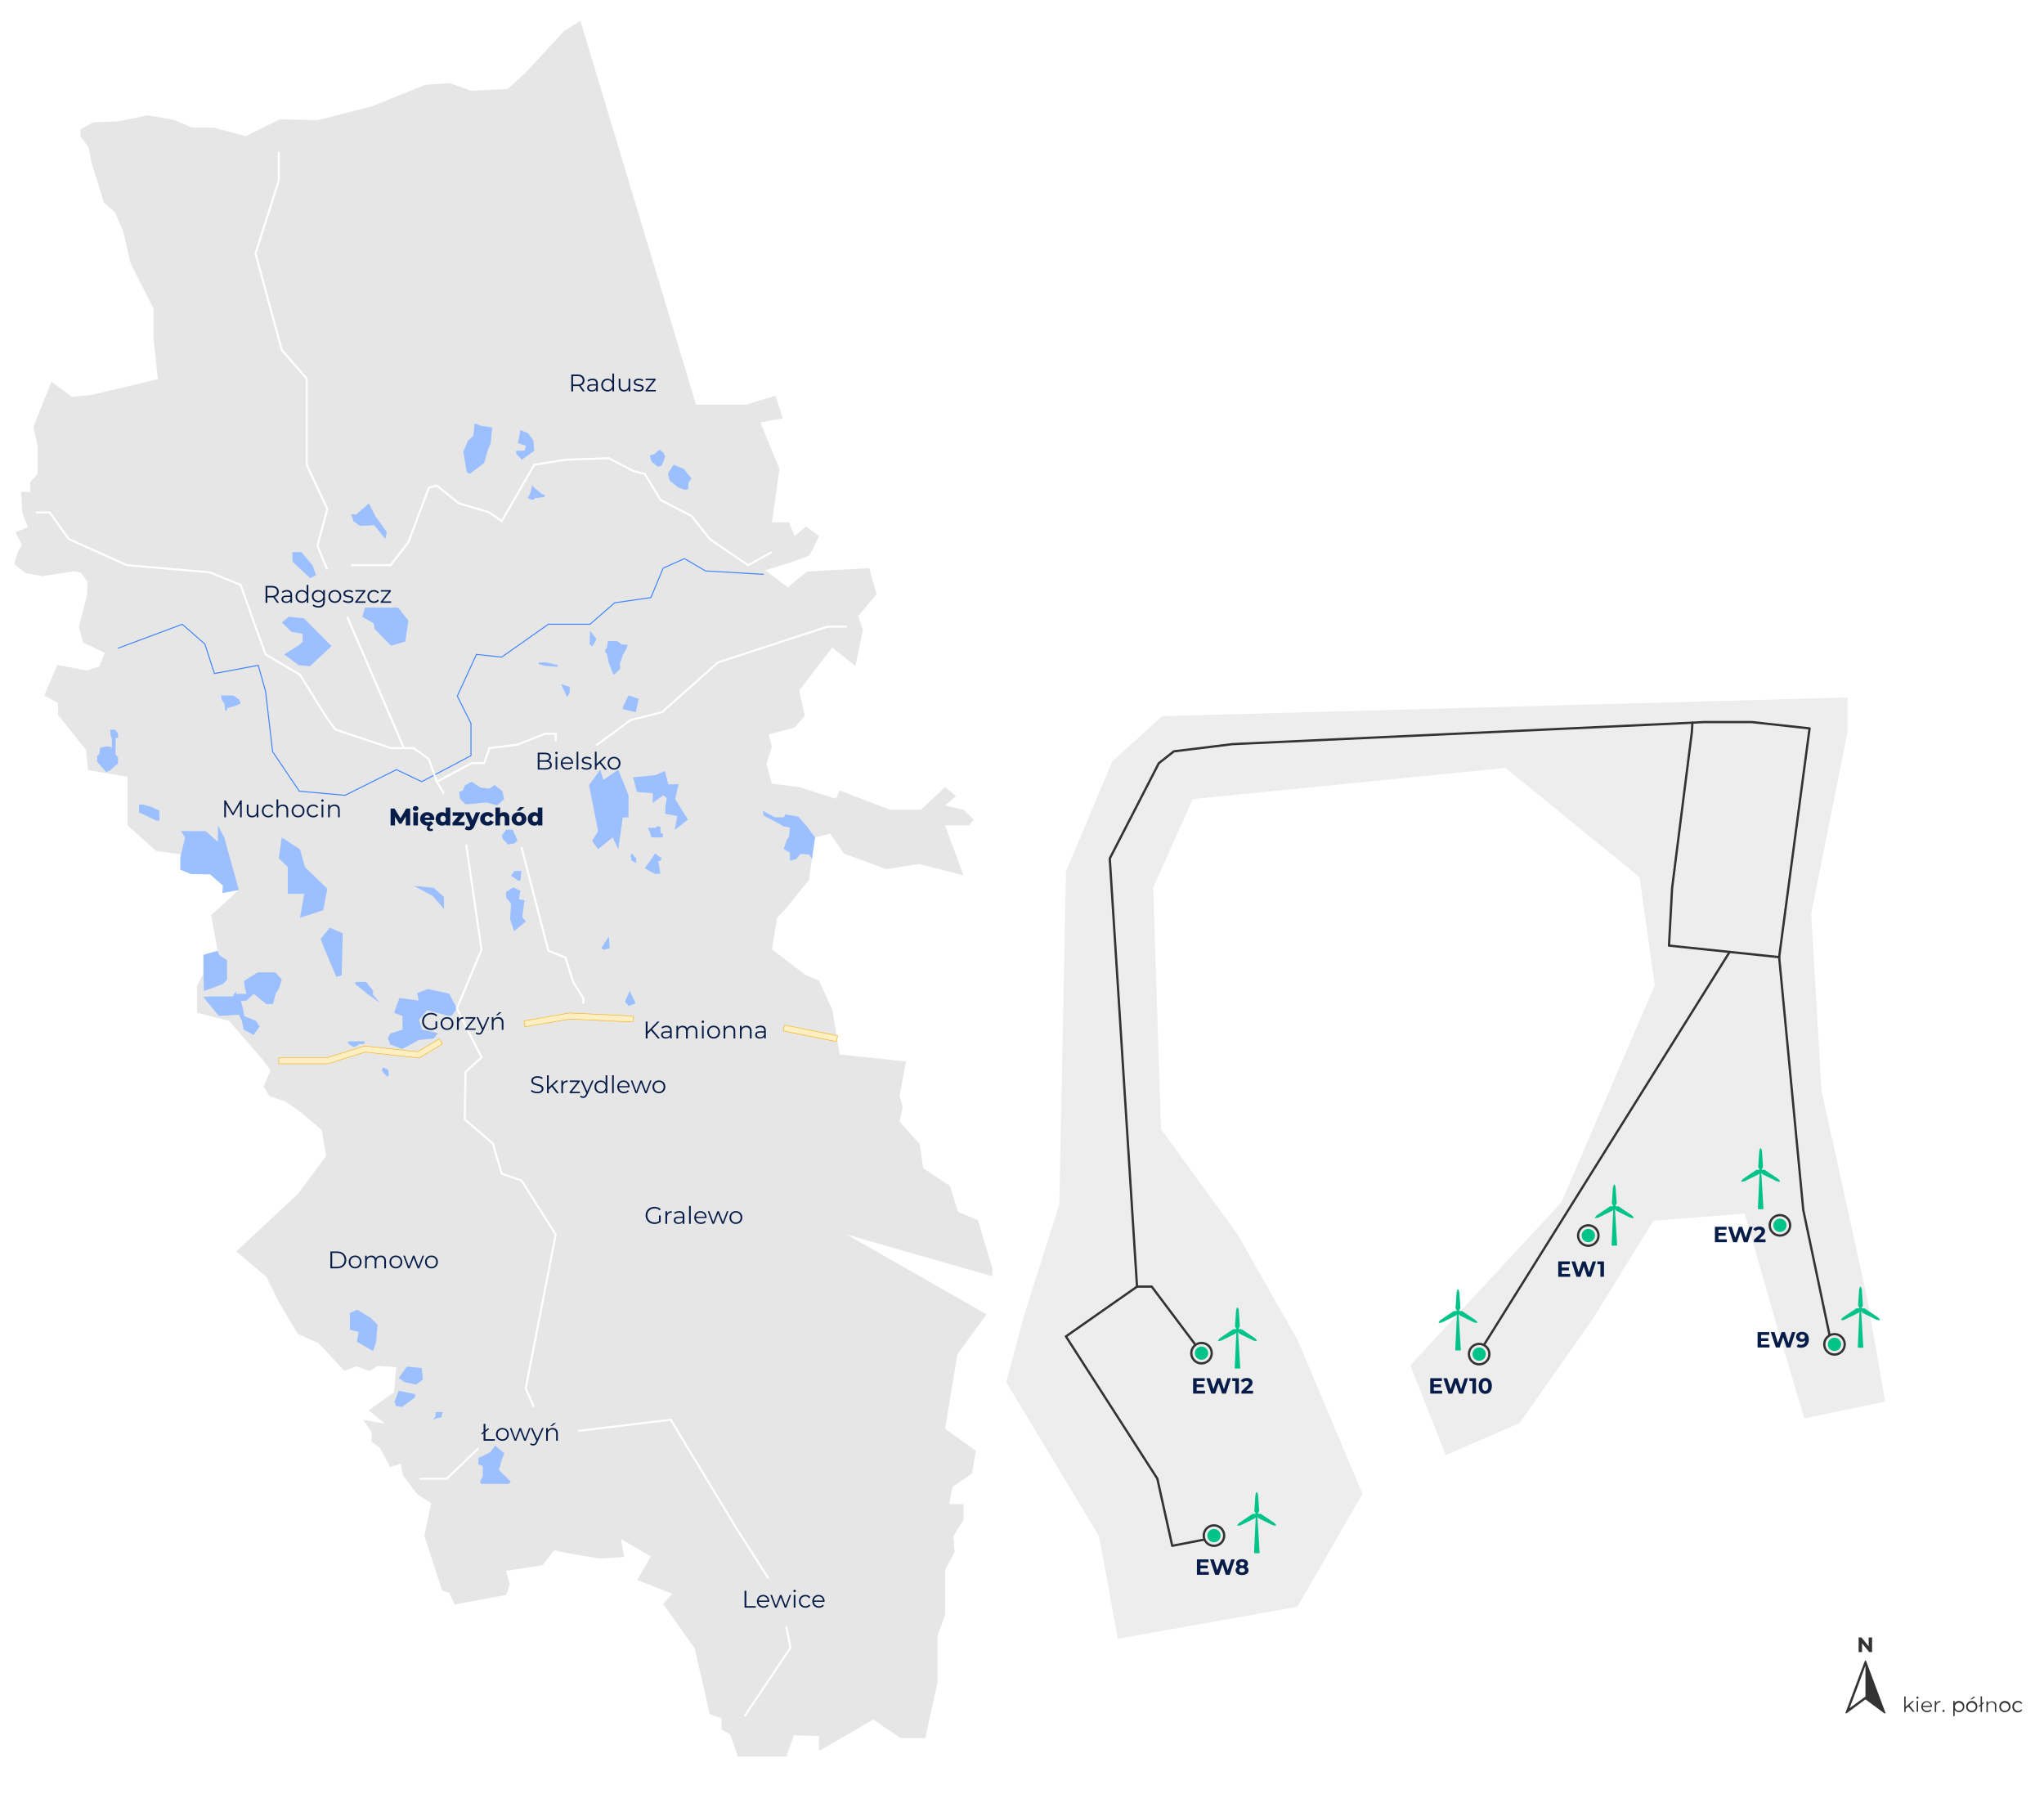 <?xml version="1.0" encoding="UTF-8"?> <svg xmlns="http://www.w3.org/2000/svg" xmlns:xlink="http://www.w3.org/1999/xlink" id="Layer_1" data-name="Layer 1" width="358.84mm" height="314.9mm" viewBox="0 0 1017.19 892.64"><defs><filter id="drop-shadow-5" filterUnits="userSpaceOnUse"><feOffset dx="0" dy="9.04"></feOffset><feGaussianBlur result="blur" stdDeviation="8.23"></feGaussianBlur><feFlood flood-color="#000" flood-opacity=".22"></feFlood><feComposite in2="blur" operator="in"></feComposite><feComposite in="SourceGraphic"></feComposite></filter></defs><path d="m288.85,10.38l57.53,190.98h24.85l14.64-4.43,3.74,11.23-11.23,2.04,9.53,23.15-3.77,26.55h8.54l2.72,6.81,5.79-4.77,6.35,4.77s-3.62,7.97-4.64,9.43-22.13,7.59-22.13,7.59l11.23,8.51,9.53-7.83,30.98-1.7,3.74,12.94-9.19,10.89,2.38,6.81-3.74,18-11.57-9.15-16.46,21.45,2.85,12.6-5.11,5.79-12.94,3.4,1.67,6.13-2.7,8.51,2.7,9.87,13.52,1.7,18.36,5.79,1.84-4.09,24.86,9.53h15.66l11.92-11.23,5.45,4.43-5.45,4.77,9.19,2.04,5.11,4.94-2.38,2.89h-11.91l9.19,24.85-22.13-5.66-16.38,2.6-21.07-7.83-6.81-9.87-7.49,1.88-3.06,21.27-12.26,14.98-3.57,3.74-2.58,15.66,16.37,12.6,7.03,3.06,6.59,14.3,3.74,22.4,33.03,3.47-3.26,17.02,1.56,5.79-1.56,7.15,10.07,11.23,1.7,11.91,13.28,8.85,4.09,12.94,9.87,4.09,7.15,23.83v19.06l-17.36,23.83-6.13,37.11,15.32,10.89-1.9,11.23-9.68,6.81-1.7,8.51h7.15v7.83l-5.11,8.17.68,7.83-4.77,8.85v22.47l-3.71,10.34v23.03l-6.16,27.91h-12.26l-13.62-9.19-27.01,15.66v-7.49l-12.47-.34-3.74,10.55h-24.17l-3.74-10.89-4.43-2.72v-5.45l-5.79-2.04-7.49-32.68-15.68-22.13,4.44-5.11-17.36-6.81,6.72-11.66s-14.21-8.51-14.64-8.6,1.53,8.77,1.53,8.77l-12,.81-15.7-2.55-7.28-1.53-5.74,7.4-18.13,2.81,1.79,6.64-1.79,5.36-25.66,4.72-2.68-5.74-3.57-1.28-8.81-27.32,3.45-16.09-6.89-4.34-7.15-9.45-1.15-5.74-5.23,1.53-5.23-9.57-3.96-2.94v-4.72l-4.34-6.26,10.85,1.97-8.04-6.69,12.64-8.94,1.02-12.51-9.19-.64-3.96,2.55-6.51-2.3-6.13,2.17-12.77-13.66-10.34-4.6-9.57-16.09-6-12.26-15.06-12.77,30.64-28.6,14.04-18.89-2.17-12.89-9.83-8.43-8.17-5.74-8.04-2.68-2.81-4.85,3.32-8.04-3.83-5.23-16.72-19.28-15.96-4.09v-13.53l3.19-6v-9.32l7.02-2.04-3.19-17.74,13.79-12.51-8.17,1.53.26-3.7-6.38-5.62-9.45-.13-5.36-2.17v-7.66l-12.13-1.66-14.17-12.72v-24.17l-19.66-3.32-1.02-10.09-13.91-17.36v-5.87l-6.89-3.83,6.51-15.19,14.68,2.81,6.26-2.04,2.68-6.77-10.72-5.11-2.17-7.66,4.09-16.09.26-6.51-3.45-4.6-3.32-.64-15.7,2.43-8.43-1.53-5.62-4.47,1.91-6.38,1.91-3.19-3.19-6.26,6.13-2.55-2.81-7.35-.51-10.27,4.6.13-.13-4.85,3.7-4.09v-13.91l-2.04-9.57,8.94-22.47,10.21,7.53,10.21-1.02,32.55-7.79-2.17-20.43v-14.68l-11.36-22.47-3.7-15.83-4.09-9.57-5.49-4.85-6.26-20.17-1.4-7.53-4.09-5.23v-3.57l6.51-3.45,12.38-.51,14.68-2.94,12.89,2.17,8.94,3.83,11.23.13,15.7,4.21,17.11-8.43,18.55.51,27.02-6.89,26.55-10.72,12.13-.89,10.72,3.83,18.26-.89,9.19-8.43,19.02-20.55,8-4.94Z" style="fill: #e6e6e6;"></path><g><g><g><path d="m918.74,852.29l9.6-7.1,9.6,7.1-9.6-25.7-4.8,12.8-4.8,12.9Z" style="fill: #333; fill-rule: evenodd; stroke: #333; stroke-linecap: round; stroke-linejoin: round; stroke-width: .65px;"></path><path d="m928.34,828.79v15.4l-7.9,5.8,4-10.6,3.9-10.6Z" style="fill: #fff; fill-rule: evenodd;"></path></g><path d="m931.64,814.79v7.3h-1.4l-3.6-4.4v4.4h-1.7v-7.3h1.4l3.6,4.4v-4.4h1.7Z" style="fill: #333;"></path></g><g><path d="m949.64,849.19l-1.3,1.1v1.6h-.7v-7.7h.7v5.2l3.3-3h.9l-2.3,2.2,2.6,3.2h-.9l-2.3-2.6Z" style="fill: #333;"></path><path d="m953.74,844.69c0-.3.2-.5.5-.5h0c.3,0,.5.2.5.5h0c0,.3-.2.6-.5.6s-.6-.2-.6-.5c.1,0,.1-.1.1-.1h0Zm.1,1.7h.7v5.4h-.7v-5.4Z" style="fill: #333;"></path><path d="m961.44,849.39h-4.6c.1,1.1,1,2,2.1,1.9h.1c.6,0,1.2-.2,1.7-.7l.4.5c-.5.6-1.3.9-2.1.9-1.5.1-2.8-1.1-2.9-2.5v-.2c-.1-1.5,1-2.7,2.5-2.8h.2c1.4,0,2.6,1.1,2.6,2.6q0,.1,0,.3c0-.2,0-.1,0,0Zm-4.6-.6h3.9c-.1-1.1-1-1.9-2.1-1.8-.9.1-1.7.9-1.8,1.8Z" style="fill: #333;"></path><path d="m965.64,846.39v.7h-.2c-1,0-1.8.7-1.9,1.7v3.1h-.7v-5.5h.7v1.1c.5-.7,1.3-1.2,2.1-1.1Z" style="fill: #333;"></path><path d="m966.64,851.39c0-.3.2-.5.5-.6h0c.3,0,.6.2.6.5h0c0,.3-.2.6-.6.6-.3,0-.5-.2-.5-.5h0Z" style="fill: #333;"></path><path d="m977.54,849.19c.1,1.5-1.1,2.7-2.5,2.8h-.2c-.8,0-1.6-.4-2.1-1.1v3h-.7v-7.5h.7v1.1c.5-.7,1.3-1.2,2.1-1.1,1.5,0,2.7,1.1,2.7,2.6v.2Zm-.7,0c-.1-1.1-1-1.9-2.1-1.9s-1.9,1-1.9,2.1c.1,1.1.9,1.9,2,1.9s2-.9,2-2.1h0Z" style="fill: #333;"></path><path d="m978.44,849.19c0-1.5,1.2-2.8,2.8-2.8s2.8,1.2,2.8,2.8c0,1.5-1.2,2.8-2.8,2.8-1.5.1-2.7-1.1-2.8-2.6v-.2Zm4.8,0c-.1-1.1-1-1.9-2.1-1.9s-1.9,1-1.9,2.1c.1,1.1.9,1.9,2,1.9s2-.9,2-2.1h0Zm-1.2-4.9h1l-1.7,1.3h-.7l1.4-1.3Z" style="fill: #333;"></path><path d="m986.34,848.29v3.6h-.7v-3.1l-.7.5-.3-.4,1-.8v-4h.7v3.4l.7-.5.3.4-1,.9Z" style="fill: #333;"></path><path d="m993.44,848.69v3.2h-.7v-3.1c.1-.8-.5-1.6-1.3-1.7h-.3c-1-.1-1.8.7-1.9,1.7v3.2h-.7v-5.4h.7v1c.5-.7,1.3-1.1,2.1-1,1.1-.1,2.1.8,2.2,1.9-.1,0-.1.1-.1.2Z" style="fill: #333;"></path><path d="m994.94,849.19c0-1.5,1.2-2.8,2.8-2.8s2.8,1.2,2.8,2.8c0,1.5-1.2,2.8-2.8,2.8-1.5.1-2.7-1.1-2.8-2.6v-.2Zm4.8,0c-.1-1.1-1-1.9-2.1-1.9s-1.9,1-1.9,2.1c.1,1.1.9,1.9,2,1.9s2-.9,2-2.1h0Z" style="fill: #333;"></path><path d="m1001.44,849.19c-.1-1.5,1.1-2.7,2.6-2.8h.2c.9-.1,1.7.4,2.1,1.1l-.5.4c-.4-.5-1-.8-1.6-.8-1.2.1-2.1,1.1-2,2.3.1,1.1.9,1.9,2,2,.6,0,1.2-.3,1.6-.8l.5.4c-.5.7-1.3,1.1-2.1,1.1-1.5.1-2.7-1.1-2.8-2.6,0-.2,0-.3,0-.3Z" style="fill: #333;"></path></g></g><g><polygon points="548.06 366.03 524.03 423.18 520.69 589.28 503.2 644.33 493.79 679.73 540.78 757.69 551.08 813.91 649.74 796.34 685.24 734.73 651.82 655.44 621.34 601.7 584.16 550.59 580.41 433.92 597.93 394.64 747.2 379.8 809.86 430.85 816.82 480.27 771.57 585.57 694.29 668.94 715.93 723.66 760.43 704.34 798.21 650.6 826.56 604.63 863.46 601.7 878.62 654.58 893.4 704.34 945.61 693.46 935.49 635.32 912.93 532.89 907.85 446.16 925.86 356 925.86 331.36 575.77 340.9 548.06 366.03" style="fill: #ededed; filter: url(#drop-shadow-5); stroke: #fff; stroke-miterlimit: 10; stroke-width: 12.97px;"></polygon><polyline points="910.45 664.24 897.4 602.11 885.39 476.27 830.57 470.53 832.13 441.81 841.94 364.35 842.23 359.59" style="fill: none; stroke: #333; stroke-linecap: round; stroke-linejoin: round; stroke-width: 1.14px;"></polyline><polyline points="598.91 766.17 583.36 769.19 575.94 735.78 530.45 665 565.84 640.22 552.27 427.19 576.67 379.8 584.16 373.87 613.35 370.28 837.49 359.84 847.66 359.31 871.81 359.31 900.53 362.45 885.39 476.27" style="fill: none; stroke: #333; stroke-linecap: round; stroke-linejoin: round; stroke-width: 1.14px;"></polyline><polyline points="565.84 640.22 573.16 640.22 594.74 668.94" style="fill: none; stroke: #333; stroke-linecap: round; stroke-linejoin: round; stroke-width: 1.14px;"></polyline><line x1="860.74" y1="473.69" x2="738.67" y2="668.94" style="fill: none; stroke: #333; stroke-linecap: round; stroke-linejoin: round; stroke-width: 1.14px;"></line><g><circle cx="604.13" cy="764.11" r="5.09" style="fill: none; stroke: #333; stroke-linecap: round; stroke-linejoin: round; stroke-width: 1.14px;"></circle><circle cx="604.13" cy="764.11" r="3.31" style="fill: #00c389;"></circle></g><g><circle cx="597.93" cy="673.33" r="5.09" style="fill: none; stroke: #333; stroke-linecap: round; stroke-linejoin: round; stroke-width: 1.14px;"></circle><circle cx="597.93" cy="673.33" r="3.31" style="fill: #00c389;"></circle></g><g><circle cx="736.1" cy="673.81" r="5.09" style="fill: none; stroke: #333; stroke-linecap: round; stroke-linejoin: round; stroke-width: 1.14px;"></circle><circle cx="736.1" cy="673.81" r="3.31" style="fill: #00c389;"></circle></g><g><circle cx="790.41" cy="614.8" r="5.09" style="fill: none; stroke: #333; stroke-linecap: round; stroke-linejoin: round; stroke-width: 1.14px;"></circle><circle cx="790.41" cy="614.8" r="3.31" style="fill: #00c389;"></circle></g><g><circle cx="885.78" cy="609.72" r="5.09" style="fill: none; stroke: #333; stroke-linecap: round; stroke-linejoin: round; stroke-width: 1.14px;"></circle><circle cx="885.78" cy="609.72" r="3.31" style="fill: #00c389;"></circle></g><g><circle cx="912.93" cy="668.94" r="5.09" style="fill: none; stroke: #333; stroke-linecap: round; stroke-linejoin: round; stroke-width: 1.14px;"></circle><circle cx="912.93" cy="668.94" r="3.31" style="fill: #00c389;"></circle></g><g><path d="m601.57,782.19v1.42h-5.93v-7.66h5.79v1.42h-4.03v1.66h3.56v1.38h-3.56v1.77h4.17Z" style="fill: #071d49;"></path><path d="m614.45,775.95l-2.51,7.66h-1.9l-1.68-5.19-1.74,5.19h-1.9l-2.52-7.66h1.84l1.73,5.39,1.81-5.39h1.64l1.75,5.43,1.79-5.43h1.7-.01Z" style="fill: #071d49;"></path><path d="m621.34,781.39c0,1.45-1.29,2.35-3.24,2.35s-3.22-.91-3.22-2.35c0-.82.42-1.43,1.16-1.81-.57-.35-.89-.89-.89-1.57,0-1.34,1.21-2.19,2.94-2.19s2.97.85,2.97,2.19c0,.69-.33,1.23-.89,1.57.74.37,1.17.98,1.17,1.81h0Zm-1.79-.05c0-.68-.56-1.1-1.45-1.1s-1.42.42-1.42,1.1.55,1.1,1.42,1.1,1.45-.43,1.45-1.1Zm-2.62-3.25c0,.58.46.94,1.18.94s1.21-.36,1.21-.94-.48-.96-1.21-.96-1.18.36-1.18.96Z" style="fill: #071d49;"></path></g><g><path d="m599.68,692.03v1.42h-5.93v-7.66h5.79v1.42h-4.03v1.66h3.56v1.38h-3.56v1.77h4.17Z" style="fill: #071d49;"></path><path d="m612.56,685.8l-2.51,7.66h-1.9l-1.68-5.19-1.74,5.19h-1.9l-2.52-7.66h1.84l1.73,5.39,1.81-5.39h1.64l1.75,5.43,1.79-5.43h1.7-.01Z" style="fill: #071d49;"></path><path d="m616.51,685.8v7.66h-1.77v-6.24h-1.53v-1.42h3.31Z" style="fill: #071d49;"></path><path d="m623.57,692.01v1.45h-5.79v-1.15l2.95-2.79c.68-.65.8-1.04.8-1.41,0-.6-.42-.95-1.23-.95-.65,0-1.21.25-1.59.76l-1.29-.83c.59-.87,1.66-1.42,3.04-1.42,1.7,0,2.84.88,2.84,2.26,0,.74-.2,1.42-1.28,2.42l-1.76,1.66h3.3Z" style="fill: #071d49;"></path></g><g><path d="m717.69,692.03v1.42h-5.93v-7.66h5.79v1.42h-4.03v1.66h3.56v1.38h-3.56v1.77h4.17Z" style="fill: #071d49;"></path><path d="m730.56,685.8l-2.51,7.66h-1.9l-1.68-5.19-1.74,5.19h-1.9l-2.52-7.66h1.84l1.73,5.39,1.81-5.39h1.64l1.75,5.43,1.79-5.43h1.7-.01Z" style="fill: #071d49;"></path><path d="m734.52,685.8v7.66h-1.77v-6.24h-1.53v-1.42h3.31Z" style="fill: #071d49;"></path><path d="m735.85,689.63c0-2.53,1.4-3.96,3.29-3.96s3.29,1.43,3.29,3.96-1.39,3.96-3.29,3.96-3.29-1.43-3.29-3.96Zm4.78,0c0-1.74-.61-2.46-1.5-2.46s-1.49.72-1.49,2.46.61,2.46,1.49,2.46,1.5-.72,1.5-2.46Z" style="fill: #071d49;"></path></g><g><path d="m781.38,633.91v1.42h-5.93v-7.66h5.79v1.42h-4.03v1.66h3.56v1.38h-3.56v1.77h4.17Z" style="fill: #071d49;"></path><path d="m794.27,627.67l-2.51,7.66h-1.9l-1.68-5.19-1.74,5.19h-1.9l-2.52-7.66h1.84l1.73,5.39,1.81-5.39h1.64l1.75,5.43,1.79-5.43h1.7-.01Z" style="fill: #071d49;"></path><path d="m798.21,627.67v7.66h-1.77v-6.24h-1.53v-1.42h3.31Z" style="fill: #071d49;"></path></g><g><path d="m859.36,616.69v1.42h-5.93v-7.66h5.79v1.42h-4.03v1.66h3.56v1.38h-3.56v1.77h4.17Z" style="fill: #071d49;"></path><path d="m872.24,610.46l-2.51,7.66h-1.9l-1.68-5.19-1.74,5.19h-1.9l-2.52-7.66h1.84l1.73,5.39,1.81-5.39h1.64l1.75,5.43,1.79-5.43h1.7-.01Z" style="fill: #071d49;"></path><path d="m878.62,616.67v1.45h-5.79v-1.15l2.96-2.79c.67-.65.8-1.04.8-1.41,0-.6-.42-.95-1.23-.95-.65,0-1.21.25-1.59.76l-1.29-.83c.59-.87,1.66-1.42,3.04-1.42,1.7,0,2.84.88,2.84,2.26,0,.74-.2,1.42-1.28,2.42l-1.77,1.66h3.3Z" style="fill: #071d49;"></path></g><g><path d="m880.59,669.08v1.42h-5.93v-7.66h5.79v1.42h-4.03v1.66h3.56v1.38h-3.56v1.77h4.17Z" style="fill: #071d49;"></path><path d="m893.47,662.84l-2.51,7.66h-1.9l-1.68-5.19-1.74,5.19h-1.9l-2.52-7.66h1.84l1.73,5.39,1.81-5.39h1.64l1.75,5.43,1.79-5.43h1.7-.01Z" style="fill: #071d49;"></path><path d="m900.17,666.51c0,2.64-1.59,4.12-3.91,4.12-.81,0-1.59-.18-2.12-.52l.65-1.3c.42.29.91.38,1.43.38,1.27,0,2.1-.76,2.15-2.24-.45.45-1.1.69-1.9.69-1.48,0-2.64-.94-2.64-2.39,0-1.56,1.28-2.55,2.9-2.55,2.12,0,3.42,1.32,3.42,3.8h0Zm-1.98-1.33c0-.65-.49-1.14-1.34-1.14-.76,0-1.28.44-1.28,1.14s.51,1.15,1.3,1.15,1.32-.48,1.32-1.15h0Z" style="fill: #071d49;"></path></g><path d="m634.19,757.83l-.05-.05-6.54-4.41s-.1-.04-.15-.05l-1.57-.07.72-1.36s.04-.1.03-.16l-.55-7.87s0-.05,0-.07l-.38-1.1c-.05-.15-.22-.23-.37-.18h0c-.08.03-.14.1-.18.18l-.38,1.1v.07l-.55,7.87c-.01.05-.01.1,0,.16l.72,1.36-1.57.07c-.05,0-.1.02-.15.05l-6.54,4.41-.05.05-.76.89c-.1.12-.09.31.03.42.05.05.12.07.18.07h.05l1.15-.22h.07l7.08-3.46c.05-.02.1-.06.12-.11l.35-.55-.82,17.64c0,.1.03.19.1.26.06.07.16.12.25.12h2.05c.1,0,.19-.04.26-.12.07-.07.1-.17.09-.27l-1.08-17.89.52.8s.07.09.12.11l7.08,3.46h.07l1.15.22h.05c.11,0,.2-.05.25-.15.07-.1.07-.24,0-.33l-.8-.89Z" style="fill: #00c389;"></path><path d="m624.56,665.93l-.05-.05-6.54-4.41s-.1-.04-.15-.05l-1.57-.07.72-1.36s.04-.1.03-.16l-.55-7.87s0-.05,0-.07l-.38-1.1c-.05-.15-.22-.23-.37-.18h0c-.08.03-.14.1-.18.18l-.38,1.1v.07l-.55,7.87c-.01.05-.01.1,0,.16l.72,1.36-1.57.07c-.05,0-.1.02-.15.05l-6.54,4.41-.05.05-.76.89c-.1.12-.09.31.03.42.05.05.12.07.18.07h.05l1.15-.22h.07l7.08-3.46c.05-.02.1-.06.12-.11l.35-.55-.82,17.64c0,.1.03.19.1.26.06.07.16.12.25.12h2.05c.1,0,.19-.04.26-.12.07-.07.1-.17.09-.27l-1.08-17.89.52.8s.07.09.12.11l7.08,3.46h.07l1.15.22h.05c.11,0,.2-.05.25-.15.07-.1.07-.24,0-.33l-.8-.89Z" style="fill: #00c389;"></path><path d="m734.32,656.92l-.05-.05-6.54-4.41s-.1-.04-.15-.05l-1.57-.07.72-1.36s.04-.1.03-.16l-.55-7.87s0-.05,0-.07l-.38-1.1c-.05-.15-.22-.23-.37-.18h0c-.08.03-.14.1-.18.18l-.38,1.1v.07l-.55,7.87c-.01.05-.01.1,0,.16l.72,1.36-1.57.07c-.05,0-.1.02-.15.05l-6.54,4.41-.05.05-.76.89c-.1.12-.09.31.03.42.05.05.12.07.18.07h.05l1.15-.22h.07l7.08-3.46c.05-.02.1-.06.12-.11l.35-.55-.82,17.64c0,.1.03.19.1.26.06.07.16.12.25.12h2.05c.1,0,.19-.04.26-.12.07-.07.1-.17.09-.27l-1.08-17.89.52.8s.07.09.12.11l7.08,3.46h.07l1.15.22h.05c.11,0,.2-.05.25-.15.07-.1.07-.24,0-.33l-.8-.89h0Z" style="fill: #00c389;"></path><path d="m812.11,604.78l-.05-.05-6.54-4.41s-.1-.04-.15-.05l-1.57-.07.72-1.36s.04-.1.03-.16l-.55-7.87s0-.05,0-.07l-.38-1.1c-.05-.15-.22-.23-.37-.18h0c-.08.03-.14.1-.18.18l-.38,1.1v.07l-.55,7.87c-.01.05-.01.1,0,.16l.72,1.36-1.57.07c-.05,0-.1.02-.15.05l-6.54,4.41-.05.05-.76.89c-.1.12-.09.31.03.42.05.05.12.07.18.07h.05l1.15-.22h.07l7.08-3.46c.05-.02.1-.06.12-.11l.35-.55-.82,17.64c0,.1.03.19.1.26.06.07.16.12.25.12h2.05c.1,0,.19-.04.26-.12.07-.07.1-.17.09-.27l-1.08-17.89.52.8s.07.09.12.11l7.08,3.46h.07l1.15.22h.05c.11,0,.2-.05.25-.15.07-.1.07-.24,0-.33l-.8-.89h0Z" style="fill: #00c389;"></path><path d="m884.93,586.65l-.05-.05-6.54-4.41s-.1-.04-.15-.05l-1.57-.07.72-1.36s.04-.1.03-.16l-.55-7.87s0-.05,0-.07l-.38-1.1c-.05-.15-.22-.23-.37-.18h0c-.08.03-.14.1-.18.18l-.38,1.1v.07l-.55,7.87c-.01.05-.01.1,0,.16l.72,1.36-1.57.07c-.05,0-.1.02-.15.05l-6.54,4.41-.05.05-.76.89c-.1.12-.09.31.03.42.05.05.12.07.18.07h.05l1.15-.22h.07l7.08-3.46c.05-.02.1-.06.12-.11l.35-.55-.82,17.64c0,.1.03.19.1.26.06.07.16.12.25.12h2.05c.1,0,.19-.04.26-.12.07-.07.1-.17.09-.27l-1.08-17.89.52.8s.07.09.12.11l7.08,3.46h.07l1.15.22h.05c.11,0,.2-.05.25-.15.07-.1.07-.24,0-.33l-.8-.89Z" style="fill: #00c389;"></path><path d="m934.63,655.58l-.05-.05-6.54-4.41s-.1-.04-.15-.05l-1.57-.07.72-1.36s.04-.1.03-.16l-.55-7.87s0-.05,0-.07l-.38-1.1c-.05-.15-.22-.23-.37-.18h0c-.08.03-.14.1-.18.18l-.38,1.1v.07l-.55,7.87c-.01.05-.01.1,0,.16l.72,1.36-1.57.07c-.05,0-.1.02-.15.05l-6.54,4.41-.05.05-.76.89c-.1.12-.09.31.03.42.05.05.12.07.18.07h.05l1.15-.22h.07l7.08-3.46c.05-.02.1-.06.12-.11l.35-.55-.82,17.64c0,.1.03.19.1.26.06.07.16.12.25.12h2.05c.1,0,.19-.04.26-.12.07-.07.1-.17.09-.27l-1.08-17.89.52.8s.07.09.12.11l7.08,3.46h.07l1.15.22h.05c.11,0,.2-.05.25-.15.07-.1.07-.24,0-.33l-.8-.89h0Z" style="fill: #00c389;"></path></g><g><path d="m290.03,194.76l-1.92-2.7c-.22.02-.43.04-.67.04h-2.25v2.66h-.89v-8.4h3.14c2.13,0,3.43,1.08,3.43,2.88,0,1.32-.7,2.24-1.92,2.64l2.05,2.88h-.97Zm-.05-5.52c0-1.34-.89-2.11-2.57-2.11h-2.23v4.21h2.23c1.68,0,2.57-.78,2.57-2.1Z" style="fill: #071d49;"></path><path d="m297.49,190.85v3.91h-.82v-.98c-.38.65-1.13,1.04-2.17,1.04-1.43,0-2.3-.74-2.3-1.83,0-.97.62-1.79,2.44-1.79h2v-.38c0-1.08-.61-1.67-1.79-1.67-.82,0-1.58.29-2.1.74l-.38-.64c.64-.54,1.57-.85,2.57-.85,1.63,0,2.55.82,2.55,2.45Zm-.85,2.02v-1.03h-1.98c-1.22,0-1.62.48-1.62,1.13,0,.73.59,1.19,1.6,1.19s1.67-.46,2-1.28Z" style="fill: #071d49;"></path><path d="m305.59,185.86v8.9h-.82v-1.25c-.52.85-1.39,1.31-2.43,1.31-1.8,0-3.14-1.31-3.14-3.21s1.34-3.2,3.14-3.2c1.01,0,1.87.43,2.4,1.25v-3.79h.85Zm-.84,5.75c0-1.48-1.01-2.46-2.34-2.46s-2.35.98-2.35,2.46,1.01,2.46,2.35,2.46,2.34-.98,2.34-2.46Z" style="fill: #071d49;"></path><path d="m313.65,188.45v6.31h-.82v-1.15c-.44.77-1.26,1.21-2.27,1.21-1.61,0-2.66-.9-2.66-2.71v-3.66h.85v3.57c0,1.34.7,2.03,1.9,2.03,1.32,0,2.15-.85,2.15-2.29v-3.31h.85Z" style="fill: #071d49;"></path><path d="m315.17,194.04l.38-.67c.5.4,1.36.71,2.24.71,1.2,0,1.69-.41,1.69-1.03,0-1.64-4.09-.35-4.09-2.84,0-1.03.89-1.8,2.49-1.8.82,0,1.7.23,2.23.59l-.37.68c-.55-.38-1.21-.54-1.86-.54-1.14,0-1.64.44-1.64,1.04,0,1.7,4.09.42,4.09,2.84,0,1.09-.96,1.8-2.6,1.8-1.04,0-2.05-.33-2.57-.78Z" style="fill: #071d49;"></path><path d="m326.36,194.05v.71h-5.13v-.56l3.97-5.03h-3.9v-.72h4.99v.56l-3.97,5.04h4.04Z" style="fill: #071d49;"></path></g><g><path d="m137.89,299.95l-1.92-2.7c-.22.02-.43.04-.67.04h-2.25v2.66h-.89v-8.4h3.14c2.13,0,3.43,1.08,3.43,2.88,0,1.32-.7,2.24-1.92,2.64l2.05,2.88h-.97Zm-.05-5.52c0-1.34-.89-2.11-2.57-2.11h-2.23v4.21h2.23c1.68,0,2.57-.78,2.57-2.1Z" style="fill: #071d49;"></path><path d="m145.35,296.04v3.91h-.82v-.98c-.38.65-1.13,1.04-2.17,1.04-1.43,0-2.3-.74-2.3-1.83,0-.97.62-1.79,2.44-1.79h2v-.38c0-1.08-.61-1.67-1.79-1.67-.82,0-1.58.29-2.1.74l-.38-.64c.64-.54,1.57-.85,2.57-.85,1.63,0,2.55.82,2.55,2.45Zm-.85,2.02v-1.03h-1.98c-1.22,0-1.62.48-1.62,1.13,0,.73.59,1.19,1.6,1.19s1.67-.46,2-1.28Z" style="fill: #071d49;"></path><path d="m153.45,291.05v8.9h-.82v-1.25c-.52.85-1.39,1.31-2.43,1.31-1.8,0-3.14-1.31-3.14-3.21s1.34-3.2,3.14-3.2c1.01,0,1.87.43,2.4,1.25v-3.79h.85Zm-.84,5.75c0-1.48-1.01-2.46-2.34-2.46s-2.35.98-2.35,2.46,1.01,2.46,2.35,2.46,2.34-.98,2.34-2.46Z" style="fill: #071d49;"></path><path d="m161.67,293.65v5.54c0,2.17-1.07,3.15-3.15,3.15-1.15,0-2.28-.35-2.94-.97l.43-.65c.6.54,1.51.86,2.48.86,1.6,0,2.33-.73,2.33-2.29v-.8c-.53.8-1.43,1.22-2.46,1.22-1.8,0-3.17-1.26-3.17-3.07s1.37-3.05,3.17-3.05c1.06,0,1.97.43,2.5,1.26v-1.21h.82Zm-.83,3c0-1.37-1.01-2.3-2.4-2.3s-2.39.94-2.39,2.3,1,2.32,2.39,2.32,2.4-.95,2.4-2.32Z" style="fill: #071d49;"></path><path d="m163.43,296.8c0-1.87,1.37-3.2,3.21-3.2s3.2,1.33,3.2,3.2-1.35,3.21-3.2,3.21-3.21-1.34-3.21-3.21Zm5.55,0c0-1.48-1-2.46-2.34-2.46s-2.35.98-2.35,2.46,1.01,2.46,2.35,2.46,2.34-.98,2.34-2.46Z" style="fill: #071d49;"></path><path d="m170.71,299.23l.38-.67c.5.4,1.36.71,2.24.71,1.2,0,1.69-.41,1.69-1.03,0-1.64-4.09-.35-4.09-2.84,0-1.03.89-1.8,2.49-1.8.82,0,1.7.23,2.23.59l-.37.68c-.55-.38-1.21-.54-1.86-.54-1.14,0-1.64.44-1.64,1.04,0,1.7,4.09.42,4.09,2.84,0,1.09-.96,1.8-2.6,1.8-1.04,0-2.05-.33-2.57-.78Z" style="fill: #071d49;"></path><path d="m181.9,299.25v.71h-5.13v-.56l3.97-5.03h-3.9v-.72h4.99v.56l-3.97,5.04h4.04Z" style="fill: #071d49;"></path><path d="m182.84,296.8c0-1.88,1.37-3.2,3.25-3.2,1.07,0,1.97.42,2.47,1.25l-.64.43c-.43-.64-1.1-.94-1.83-.94-1.38,0-2.39.98-2.39,2.46s1.01,2.46,2.39,2.46c.73,0,1.4-.29,1.83-.92l.64.43c-.5.82-1.4,1.25-2.47,1.25-1.88,0-3.25-1.33-3.25-3.21Z" style="fill: #071d49;"></path><path d="m194.59,299.25v.71h-5.13v-.56l3.97-5.03h-3.9v-.72h4.99v.56l-3.97,5.04h4.04Z" style="fill: #071d49;"></path></g><g><path d="m120.31,398.28v8.4h-.85v-6.72l-3.3,5.65h-.42l-3.3-5.61v6.68h-.85v-8.4h.73l3.65,6.22,3.61-6.22h.73Z" style="fill: #071d49;"></path><path d="m128.56,400.37v6.31h-.82v-1.15c-.44.77-1.26,1.21-2.27,1.21-1.61,0-2.66-.9-2.66-2.71v-3.66h.85v3.57c0,1.34.7,2.03,1.9,2.03,1.32,0,2.15-.85,2.15-2.29v-3.31h.85Z" style="fill: #071d49;"></path><path d="m130.31,403.52c0-1.88,1.37-3.2,3.25-3.2,1.07,0,1.97.42,2.47,1.25l-.64.43c-.43-.64-1.1-.94-1.83-.94-1.38,0-2.39.98-2.39,2.46s1.01,2.46,2.39,2.46c.73,0,1.4-.29,1.83-.92l.64.43c-.5.81-1.4,1.25-2.47,1.25-1.88,0-3.25-1.33-3.25-3.21Z" style="fill: #071d49;"></path><path d="m143.41,403.02v3.66h-.85v-3.57c0-1.33-.7-2.02-1.89-2.02-1.36,0-2.21.84-2.21,2.28v3.31h-.85v-8.9h.85v3.7c.47-.73,1.29-1.15,2.36-1.15,1.54,0,2.59.89,2.59,2.7Z" style="fill: #071d49;"></path><path d="m145.12,403.52c0-1.87,1.37-3.2,3.21-3.2s3.2,1.33,3.2,3.2-1.35,3.21-3.2,3.21-3.21-1.34-3.21-3.21Zm5.55,0c0-1.48-.99-2.46-2.34-2.46s-2.35.98-2.35,2.46,1.01,2.46,2.35,2.46,2.34-.98,2.34-2.46Z" style="fill: #071d49;"></path><path d="m152.64,403.52c0-1.88,1.37-3.2,3.25-3.2,1.07,0,1.97.42,2.47,1.25l-.63.43c-.43-.64-1.1-.94-1.84-.94-1.38,0-2.39.98-2.39,2.46s1.01,2.46,2.39,2.46c.73,0,1.4-.29,1.84-.92l.63.43c-.5.81-1.4,1.25-2.47,1.25-1.88,0-3.25-1.33-3.25-3.21Z" style="fill: #071d49;"></path><path d="m159.84,398.38c0-.32.28-.6.62-.6s.62.26.62.59c0,.35-.26.62-.62.62s-.62-.28-.62-.61Zm.19,1.99h.85v6.31h-.85v-6.31Z" style="fill: #071d49;"></path><path d="m169.07,403.02v3.66h-.85v-3.57c0-1.33-.7-2.02-1.89-2.02-1.36,0-2.21.84-2.21,2.28v3.31h-.85v-6.31h.81v1.16c.46-.77,1.31-1.21,2.4-1.21,1.54,0,2.59.89,2.59,2.7Z" style="fill: #071d49;"></path></g><g><path d="m274.62,380.69c0,1.43-1.06,2.24-3.15,2.24h-3.86v-8.4h3.62c1.87,0,2.95.79,2.95,2.16,0,.96-.52,1.59-1.28,1.91,1.08.24,1.73.95,1.73,2.09Zm-6.13-5.42v3.05h2.67c1.34,0,2.12-.52,2.12-1.52s-.78-1.52-2.12-1.52h-2.67Zm5.24,5.35c0-1.09-.8-1.57-2.28-1.57h-2.96v3.15h2.96c1.48,0,2.28-.48,2.28-1.58Z" style="fill: #071d49;"></path><path d="m276.28,374.63c0-.32.28-.6.62-.6s.62.26.62.59c0,.35-.26.62-.62.62s-.62-.28-.62-.61Zm.19,1.99h.85v6.31h-.85v-6.31Z" style="fill: #071d49;"></path><path d="m285.19,380.04h-5.28c.1,1.32,1.1,2.2,2.48,2.2.77,0,1.45-.28,1.93-.83l.48.55c-.56.67-1.44,1.03-2.43,1.03-1.97,0-3.31-1.34-3.31-3.21s1.31-3.2,3.08-3.2,3.06,1.31,3.06,3.2c0,.07-.01.17-.01.26Zm-5.28-.64h4.47c-.11-1.24-1.01-2.1-2.24-2.1s-2.12.86-2.23,2.1Z" style="fill: #071d49;"></path><path d="m286.95,374.03h.85v8.9h-.85v-8.9Z" style="fill: #071d49;"></path><path d="m289.3,382.21l.38-.67c.5.4,1.36.71,2.24.71,1.2,0,1.69-.41,1.69-1.03,0-1.64-4.09-.35-4.09-2.84,0-1.03.89-1.8,2.49-1.8.82,0,1.7.23,2.23.59l-.37.68c-.55-.38-1.21-.54-1.86-.54-1.14,0-1.64.44-1.64,1.04,0,1.7,4.09.42,4.09,2.84,0,1.09-.96,1.8-2.6,1.8-1.04,0-2.05-.33-2.57-.78Z" style="fill: #071d49;"></path><path d="m298.38,379.77l-1.49,1.37v1.8h-.85v-8.9h.85v6.03l3.77-3.44h1.06l-2.7,2.58,2.95,3.73h-1.04l-2.54-3.17Z" style="fill: #071d49;"></path><path d="m302.37,379.78c0-1.87,1.37-3.2,3.21-3.2s3.2,1.33,3.2,3.2-1.35,3.21-3.2,3.21-3.21-1.34-3.21-3.21Zm5.55,0c0-1.48-1-2.46-2.34-2.46s-2.35.98-2.35,2.46,1.01,2.46,2.35,2.46,2.34-.98,2.34-2.46Z" style="fill: #071d49;"></path></g><g><path d="m323.95,512.78l-1.71,1.74v2.21h-.89v-8.4h.89v5.07l4.93-5.07h1.02l-3.63,3.8,3.89,4.59h-1.05l-3.43-3.95Z" style="fill: #071d49;"></path><path d="m334.29,512.81v3.91h-.82v-.98c-.38.65-1.13,1.04-2.17,1.04-1.43,0-2.3-.74-2.3-1.83,0-.97.62-1.79,2.44-1.79h2v-.38c0-1.08-.61-1.67-1.79-1.67-.82,0-1.58.29-2.1.74l-.38-.64c.64-.54,1.57-.85,2.57-.85,1.63,0,2.55.82,2.55,2.45Zm-.85,2.02v-1.03h-1.98c-1.22,0-1.62.48-1.62,1.13,0,.73.59,1.19,1.6,1.19s1.67-.46,2-1.28Z" style="fill: #071d49;"></path><path d="m347.02,513.07v3.66h-.85v-3.57c0-1.33-.67-2.01-1.81-2.01-1.3,0-2.11.84-2.11,2.28v3.31h-.85v-3.57c0-1.33-.67-2.01-1.82-2.01-1.28,0-2.11.84-2.11,2.28v3.31h-.85v-6.31h.82v1.15c.44-.76,1.26-1.2,2.31-1.2s1.86.44,2.24,1.33c.46-.82,1.36-1.33,2.49-1.33,1.54,0,2.54.89,2.54,2.7Z" style="fill: #071d49;"></path><path d="m349.15,508.42c0-.32.28-.6.62-.6s.62.26.62.59c0,.35-.26.62-.62.62s-.62-.28-.62-.61Zm.19,1.99h.85v6.31h-.85v-6.31Z" style="fill: #071d49;"></path><path d="m351.93,513.57c0-1.87,1.37-3.2,3.21-3.2s3.2,1.33,3.2,3.2-1.35,3.21-3.2,3.21-3.21-1.34-3.21-3.21Zm5.55,0c0-1.48-1-2.46-2.34-2.46s-2.35.98-2.35,2.46,1.01,2.46,2.35,2.46,2.34-.98,2.34-2.46Z" style="fill: #071d49;"></path><path d="m365.9,513.07v3.66h-.85v-3.57c0-1.33-.7-2.01-1.89-2.01-1.36,0-2.21.84-2.21,2.28v3.31h-.85v-6.31h.82v1.16c.46-.77,1.31-1.21,2.4-1.21,1.54,0,2.59.89,2.59,2.7Z" style="fill: #071d49;"></path><path d="m374.02,513.07v3.66h-.85v-3.57c0-1.33-.7-2.01-1.89-2.01-1.36,0-2.21.84-2.21,2.28v3.31h-.85v-6.31h.82v1.16c.46-.77,1.31-1.21,2.4-1.21,1.54,0,2.59.89,2.59,2.7Z" style="fill: #071d49;"></path><path d="m381.1,512.81v3.91h-.82v-.98c-.38.65-1.13,1.04-2.17,1.04-1.43,0-2.3-.74-2.3-1.83,0-.97.62-1.79,2.44-1.79h2v-.38c0-1.08-.61-1.67-1.79-1.67-.82,0-1.58.29-2.1.74l-.38-.64c.64-.54,1.57-.85,2.57-.85,1.63,0,2.55.82,2.55,2.45Zm-.85,2.02v-1.03h-1.98c-1.22,0-1.62.48-1.62,1.13,0,.73.59,1.19,1.6,1.19s1.67-.46,2-1.28Z" style="fill: #071d49;"></path></g><g><path d="m264.21,542.94l.35-.68c.6.59,1.67,1.02,2.77,1.02,1.57,0,2.25-.66,2.25-1.49,0-2.3-5.17-.89-5.17-3.99,0-1.23.96-2.3,3.09-2.3.95,0,1.93.28,2.6.74l-.3.71c-.72-.47-1.56-.7-2.3-.7-1.54,0-2.22.68-2.22,1.52,0,2.3,5.17.91,5.17,3.97,0,1.23-.98,2.29-3.13,2.29-1.26,0-2.49-.45-3.12-1.09Z" style="fill: #071d49;"></path><path d="m274.55,540.79l-1.49,1.37v1.8h-.85v-8.9h.85v6.03l3.77-3.44h1.06l-2.7,2.58,2.95,3.73h-1.04l-2.54-3.17Z" style="fill: #071d49;"></path><path d="m282.51,537.6v.83c-.07,0-.14-.01-.2-.01-1.32,0-2.12.84-2.12,2.33v3.21h-.85v-6.31h.82v1.23c.4-.84,1.2-1.28,2.36-1.28Z" style="fill: #071d49;"></path><path d="m288.59,543.25v.71h-5.13v-.56l3.97-5.03h-3.9v-.72h4.99v.56l-3.97,5.04h4.04Z" style="fill: #071d49;"></path><path d="m295.45,537.65l-3.15,7.06c-.53,1.23-1.2,1.63-2.1,1.63-.59,0-1.15-.19-1.54-.58l.4-.63c.31.31.7.48,1.15.48.56,0,.95-.26,1.31-1.05l.28-.61-2.82-6.3h.89l2.38,5.36,2.37-5.36h.84Z" style="fill: #071d49;"></path><path d="m302.23,535.06v8.9h-.82v-1.25c-.52.85-1.39,1.31-2.43,1.31-1.8,0-3.14-1.31-3.14-3.21s1.34-3.2,3.14-3.2c1.01,0,1.87.43,2.4,1.25v-3.79h.85Zm-.84,5.75c0-1.48-1.01-2.46-2.34-2.46s-2.35.98-2.35,2.46,1.01,2.46,2.35,2.46,2.34-.98,2.34-2.46Z" style="fill: #071d49;"></path><path d="m304.61,535.06h.85v8.9h-.85v-8.9Z" style="fill: #071d49;"></path><path d="m313.33,541.07h-5.28c.1,1.32,1.1,2.2,2.48,2.2.77,0,1.45-.28,1.93-.83l.48.55c-.56.67-1.44,1.03-2.43,1.03-1.97,0-3.31-1.34-3.31-3.21s1.31-3.2,3.08-3.2,3.06,1.31,3.06,3.2c0,.07-.01.17-.01.26Zm-5.28-.64h4.47c-.11-1.23-1.01-2.1-2.24-2.1s-2.12.86-2.23,2.1Z" style="fill: #071d49;"></path><path d="m324.23,537.65l-2.39,6.31h-.8l-1.99-5.17-1.99,5.17h-.8l-2.38-6.31h.82l1.98,5.36,2.03-5.36h.73l2.02,5.36,2-5.36h.78Z" style="fill: #071d49;"></path><path d="m324.7,540.8c0-1.87,1.37-3.2,3.21-3.2s3.2,1.33,3.2,3.2-1.35,3.21-3.2,3.21-3.21-1.34-3.21-3.21Zm5.55,0c0-1.48-1-2.46-2.34-2.46s-2.35.98-2.35,2.46,1.01,2.46,2.35,2.46,2.34-.98,2.34-2.46Z" style="fill: #071d49;"></path></g><g><path d="m327.94,604.78h.85v3.2c-.79.71-1.92,1.07-3.08,1.07-2.55,0-4.43-1.81-4.43-4.27s1.87-4.27,4.44-4.27c1.27,0,2.38.41,3.12,1.21l-.55.56c-.71-.7-1.55-.98-2.53-.98-2.08,0-3.6,1.48-3.6,3.48s1.52,3.48,3.59,3.48c.8,0,1.55-.18,2.2-.65v-2.83Z" style="fill: #071d49;"></path><path d="m334.31,602.62v.83c-.07,0-.14-.01-.2-.01-1.32,0-2.12.84-2.12,2.33v3.21h-.85v-6.31h.82v1.24c.39-.84,1.2-1.28,2.36-1.28Z" style="fill: #071d49;"></path><path d="m340.59,605.07v3.91h-.82v-.98c-.38.65-1.13,1.04-2.17,1.04-1.43,0-2.3-.74-2.3-1.83,0-.97.62-1.79,2.44-1.79h2v-.38c0-1.08-.61-1.67-1.79-1.67-.82,0-1.58.29-2.1.74l-.38-.64c.63-.54,1.57-.85,2.57-.85,1.63,0,2.55.82,2.55,2.45Zm-.85,2.02v-1.03h-1.98c-1.22,0-1.62.48-1.62,1.13,0,.73.59,1.19,1.6,1.19s1.67-.46,2-1.28Z" style="fill: #071d49;"></path><path d="m342.91,600.08h.85v8.9h-.85v-8.9Z" style="fill: #071d49;"></path><path d="m351.63,606.09h-5.28c.1,1.32,1.1,2.2,2.48,2.2.77,0,1.45-.28,1.93-.83l.48.55c-.56.67-1.44,1.03-2.43,1.03-1.97,0-3.31-1.34-3.31-3.21s1.31-3.2,3.08-3.2,3.06,1.31,3.06,3.2c0,.07-.01.17-.01.26Zm-5.28-.64h4.47c-.11-1.24-1.01-2.1-2.24-2.1s-2.12.86-2.23,2.1Z" style="fill: #071d49;"></path><path d="m362.53,602.67l-2.39,6.31h-.8l-1.99-5.17-1.99,5.17h-.8l-2.38-6.31h.81l1.98,5.36,2.03-5.36h.73l2.02,5.36,2-5.36h.78Z" style="fill: #071d49;"></path><path d="m363,605.82c0-1.87,1.37-3.2,3.21-3.2s3.2,1.33,3.2,3.2-1.36,3.21-3.2,3.21-3.21-1.34-3.21-3.21Zm5.55,0c0-1.48-1-2.46-2.34-2.46s-2.35.98-2.35,2.46,1.01,2.46,2.35,2.46,2.34-.98,2.34-2.46Z" style="fill: #071d49;"></path></g><g><path d="m164.42,622.71h3.42c2.69,0,4.5,1.73,4.5,4.2s-1.81,4.2-4.5,4.2h-3.42v-8.4Zm3.37,7.63c2.23,0,3.67-1.42,3.67-3.43s-1.44-3.43-3.67-3.43h-2.48v6.86h2.48Z" style="fill: #071d49;"></path><path d="m173.52,627.95c0-1.87,1.37-3.2,3.21-3.2s3.2,1.33,3.2,3.2-1.35,3.21-3.2,3.21-3.21-1.34-3.21-3.21Zm5.55,0c0-1.48-1-2.46-2.34-2.46s-2.35.98-2.35,2.46,1.01,2.46,2.35,2.46,2.34-.98,2.34-2.46Z" style="fill: #071d49;"></path><path d="m192.08,627.45v3.66h-.85v-3.57c0-1.33-.67-2.01-1.81-2.01-1.3,0-2.11.84-2.11,2.28v3.31h-.85v-3.57c0-1.33-.67-2.01-1.82-2.01-1.28,0-2.11.84-2.11,2.28v3.31h-.85v-6.31h.82v1.15c.44-.76,1.26-1.2,2.31-1.2s1.86.44,2.24,1.33c.46-.82,1.36-1.33,2.49-1.33,1.54,0,2.54.89,2.54,2.7Z" style="fill: #071d49;"></path><path d="m193.79,627.95c0-1.87,1.37-3.2,3.21-3.2s3.2,1.33,3.2,3.2-1.35,3.21-3.2,3.21-3.21-1.34-3.21-3.21Zm5.55,0c0-1.48-1-2.46-2.34-2.46s-2.35.98-2.35,2.46,1.01,2.46,2.35,2.46,2.34-.98,2.34-2.46Z" style="fill: #071d49;"></path><path d="m211.03,624.8l-2.39,6.31h-.8l-1.99-5.17-1.99,5.17h-.8l-2.38-6.31h.82l1.98,5.36,2.03-5.36h.73l2.02,5.36,2-5.36h.78Z" style="fill: #071d49;"></path><path d="m211.51,627.95c0-1.87,1.37-3.2,3.21-3.2s3.2,1.33,3.2,3.2-1.35,3.21-3.2,3.21-3.21-1.34-3.21-3.21Zm5.55,0c0-1.48-1-2.46-2.34-2.46s-2.35.98-2.35,2.46,1.01,2.46,2.35,2.46,2.34-.98,2.34-2.46Z" style="fill: #071d49;"></path></g><g><path d="m246.25,716.13v.77h-5.59v-3.71l-.8.6-.4-.5,1.2-.9v-3.89h.89v3.21l1.42-1.07.41.52-1.82,1.37v3.6h4.7Z" style="fill: #071d49;"></path><path d="m246.81,713.74c0-1.87,1.37-3.2,3.21-3.2s3.2,1.33,3.2,3.2-1.35,3.21-3.2,3.21-3.21-1.34-3.21-3.21Zm5.55,0c0-1.48-1-2.46-2.34-2.46s-2.35.98-2.35,2.46,1.01,2.46,2.35,2.46,2.34-.98,2.34-2.46Z" style="fill: #071d49;"></path><path d="m264.05,710.59l-2.39,6.31h-.8l-1.99-5.17-1.99,5.17h-.8l-2.38-6.31h.82l1.98,5.36,2.03-5.36h.73l2.02,5.36,2-5.36h.78Z" style="fill: #071d49;"></path><path d="m270.58,710.59l-3.15,7.06c-.53,1.24-1.2,1.63-2.1,1.63-.59,0-1.15-.19-1.54-.58l.4-.63c.31.31.7.48,1.15.48.56,0,.95-.26,1.31-1.06l.28-.61-2.82-6.3h.89l2.38,5.36,2.37-5.36h.84Z" style="fill: #071d49;"></path><path d="m277.59,713.24v3.66h-.85v-3.57c0-1.33-.7-2.01-1.89-2.01-1.36,0-2.21.84-2.21,2.28v3.31h-.85v-6.31h.82v1.16c.46-.77,1.31-1.21,2.4-1.21,1.54,0,2.59.89,2.59,2.7Zm-2.85-3.62h-.84l1.64-1.49h1.14l-1.94,1.49Z" style="fill: #071d49;"></path></g><g><path d="m370.52,791.56h.89v7.63h4.7v.77h-5.59v-8.4Z" style="fill: #071d49;"></path><path d="m382.81,797.07h-5.28c.1,1.32,1.1,2.2,2.48,2.2.77,0,1.45-.28,1.93-.83l.48.55c-.56.67-1.44,1.03-2.43,1.03-1.97,0-3.31-1.34-3.31-3.21s1.31-3.2,3.08-3.2,3.06,1.31,3.06,3.2c0,.07-.01.17-.01.26Zm-5.28-.64h4.47c-.11-1.24-1.01-2.1-2.24-2.1s-2.12.86-2.23,2.1Z" style="fill: #071d49;"></path><path d="m393.7,793.65l-2.39,6.31h-.8l-1.99-5.17-1.99,5.17h-.8l-2.38-6.31h.82l1.98,5.36,2.03-5.36h.73l2.02,5.36,2-5.36h.78Z" style="fill: #071d49;"></path><path d="m394.8,791.66c0-.32.28-.6.62-.6s.62.26.62.59c0,.35-.26.62-.62.62s-.62-.28-.62-.61Zm.19,1.99h.85v6.31h-.85v-6.31Z" style="fill: #071d49;"></path><path d="m397.58,796.8c0-1.88,1.37-3.2,3.25-3.2,1.07,0,1.97.42,2.47,1.25l-.64.43c-.43-.64-1.1-.94-1.83-.94-1.38,0-2.39.98-2.39,2.46s1.01,2.46,2.39,2.46c.73,0,1.4-.29,1.83-.92l.64.43c-.5.82-1.4,1.25-2.47,1.25-1.88,0-3.25-1.33-3.25-3.21Z" style="fill: #071d49;"></path><path d="m410.36,797.07h-5.28c.1,1.32,1.1,2.2,2.48,2.2.77,0,1.45-.28,1.93-.83l.48.55c-.56.67-1.44,1.03-2.43,1.03-1.97,0-3.31-1.34-3.31-3.21s1.31-3.2,3.08-3.2,3.06,1.31,3.06,3.2c0,.07-.01.17-.01.26Zm-5.28-.64h4.47c-.11-1.24-1.01-2.1-2.24-2.1s-2.12.86-2.23,2.1Z" style="fill: #071d49;"></path></g><g><path d="m201.94,410.72l-.02-4.45-2.16,3.62h-1.05l-2.15-3.5v4.33h-2.19v-8.39h1.96l2.95,4.85,2.88-4.85h1.96l.02,8.39h-2.18Z" style="fill: #071d49;"></path><path d="m205.45,402.29c0-.68.55-1.21,1.39-1.21s1.39.49,1.39,1.18c0,.72-.55,1.25-1.39,1.25s-1.39-.53-1.39-1.21Zm.25,1.93h2.28v6.5h-2.28v-6.5Z" style="fill: #071d49;"></path><path d="m216.07,408.05h-4.73c.19.66.76,1.04,1.6,1.04.64,0,1.05-.18,1.5-.56l1.2,1.25c-.14.17-.31.31-.49.44-1.12.74-1.34,1.21-1.34,1.66,0,.36.26.6.68.6.24,0,.52-.08.7-.18l.3.98c-.29.16-.8.28-1.28.28-1.12,0-1.77-.56-1.77-1.45,0-.46.23-.92.61-1.27h-.17c-2.31,0-3.81-1.43-3.81-3.37s1.52-3.35,3.57-3.35c1.92,0,3.48,1.22,3.48,3.37,0,.17-.02.38-.04.56Zm-4.76-1.2h2.66c-.12-.68-.62-1.12-1.33-1.12s-1.2.43-1.33,1.12Z" style="fill: #071d49;"></path><path d="m224.07,401.83v8.9h-2.17v-.65c-.43.52-1.07.76-1.91.76-1.78,0-3.2-1.3-3.2-3.37s1.43-3.35,3.2-3.35c.75,0,1.37.21,1.8.67v-2.96h2.28Zm-2.24,5.64c0-.98-.59-1.54-1.36-1.54s-1.37.55-1.37,1.54.59,1.56,1.37,1.56,1.36-.56,1.36-1.56Z" style="fill: #071d49;"></path><path d="m231.2,409.02v1.7h-6v-1.34l3.01-3.46h-2.93v-1.69h5.79v1.33l-3.01,3.46h3.13Z" style="fill: #071d49;"></path><path d="m238.94,404.22l-2.81,6.76c-.68,1.68-1.64,2.17-2.93,2.17-.68,0-1.45-.23-1.88-.59l.79-1.6c.26.24.65.38,1.01.38.44,0,.7-.17.89-.55l-2.78-6.58h2.34l1.59,3.97,1.61-3.97h2.17Z" style="fill: #071d49;"></path><path d="m238.94,407.46c0-1.96,1.55-3.35,3.73-3.35,1.48,0,2.6.66,3.05,1.79l-1.76.9c-.31-.61-.77-.88-1.29-.88-.79,0-1.42.55-1.42,1.54s.62,1.56,1.42,1.56c.53,0,.98-.26,1.29-.88l1.76.9c-.44,1.13-1.57,1.79-3.05,1.79-2.18,0-3.73-1.39-3.73-3.37Z" style="fill: #071d49;"></path><path d="m253.48,407.01v3.72h-2.28v-3.35c0-.94-.41-1.33-1.07-1.33-.73,0-1.29.46-1.29,1.54v3.14h-2.28v-8.9h2.28v3c.5-.47,1.19-.71,1.95-.71,1.52,0,2.69.88,2.69,2.89Z" style="fill: #071d49;"></path><path d="m254.6,407.46c0-1.96,1.55-3.35,3.67-3.35s3.67,1.39,3.67,3.35-1.52,3.37-3.67,3.37-3.67-1.4-3.67-3.37Zm5.04,0c0-.98-.59-1.54-1.37-1.54s-1.37.55-1.37,1.54.6,1.56,1.37,1.56,1.37-.56,1.37-1.56Zm-.96-5.84h2.28l-2.25,1.82h-1.63l1.61-1.82Z" style="fill: #071d49;"></path><path d="m269.91,401.83v8.9h-2.17v-.65c-.43.52-1.07.76-1.91.76-1.78,0-3.2-1.3-3.2-3.37s1.43-3.35,3.2-3.35c.75,0,1.37.21,1.8.67v-2.96h2.28Zm-2.24,5.64c0-.98-.59-1.54-1.36-1.54s-1.37.55-1.37,1.54.59,1.56,1.37,1.56,1.36-.56,1.36-1.56Z" style="fill: #071d49;"></path></g><polyline points="58.72 322.55 90.72 310.64 101.96 320.51 106.72 335.15 128.51 331.06 132.16 344 135.66 374.03 148.94 393.7 171.74 395.74 197.28 382.99 209.87 388.94 234.38 376 234.38 360 227.57 346.38 237.11 325.62 249.65 326.98 272.85 310.64 293.62 310.64 305.87 299.95 323.91 297.36 330.03 282.72 340.6 277.96 351.11 284.09 380.09 285.79" style="fill: none; stroke: #3e85ff; stroke-miterlimit: 10; stroke-width: .5px;"></polyline><polygon points="145.02 314.38 140.21 309.7 143.74 306.89 151.23 307.66 165.02 321.53 154.13 331.57 148.68 330.98 141.36 325.62 148.6 321.19 150.64 319.23 150.55 315.4 145.02 314.38" style="fill: #9cc0ff;"></polygon><polygon points="186 310.21 180.26 306.89 181.66 302.34 198.13 302.34 203.23 308.81 201.7 319.23 194.59 321.32 186.38 312.89 186 310.21" style="fill: #9cc0ff;"></polygon><polygon points="154.34 287.74 145.53 279.45 145.53 274.72 149.94 274.72 155.49 281.23 157.28 286.21 154.34 287.74" style="fill: #9cc0ff;"></polygon><polygon points="174.77 255.96 177.32 255.96 183.57 250.47 186.77 256.77 192.51 264.77 191.74 268.21 186.26 261.32 179.11 261.7 175.91 259.34 174.77 255.96" style="fill: #9cc0ff;"></polygon><polygon points="232.3 235.02 230.55 224.68 232.98 219.19 235.53 216.89 236.17 210.64 239.49 211.91 244.98 212.68 244.21 220.47 242.68 224.3 240.93 230.43 233.74 235.79 232.3 235.02" style="fill: #9cc0ff;"></polygon><polygon points="256.85 224.3 261.02 224.3 261.7 221.87 257.74 220.47 258.98 213.96 262.85 215.62 265.4 219.13 265.91 224.3 259.66 228.77 256.85 225.7 256.85 224.3" style="fill: #9cc0ff;"></polygon><polygon points="138.72 427.06 143.23 431.49 143.23 444.77 151.4 444.77 149.28 456.68 160.85 452.94 162.89 442.21 151.78 431.49 149.28 422.64 140.21 416.69 138.72 427.06" style="fill: #9cc0ff;"></polygon><polygon points="118.85 442.85 111.59 416.69 108.43 410.72 108.43 418.89 102.3 413.56 90.04 413.56 92.09 416.69 89.74 426.79 89.74 432.77 95.11 434.94 104.55 435.06 110.94 440.68 110.68 444.38 118.85 442.85" style="fill: #9cc0ff;"></polygon><polygon points="194.17 514.34 200.3 512.3 200.3 505.57 196.09 504 198.77 496.6 208.34 497.87 207.57 494.17 213.02 492.13 223.53 494.43 227.36 501.83 224.78 505.46 222.21 505.28 212.6 502.64 208.55 507.49 210.05 512.35 217.98 514.09 215.87 516.72 208.34 517.53 200.17 522 194.17 519.7 193.02 516.72 194.17 514.34" style="fill: #9cc0ff;"></polygon><polygon points="159.57 467.11 164.17 461.62 170.55 464.36 170.04 485.36 167.36 486.13 160.72 470.3 159.57 467.11" style="fill: #9cc0ff;"></polygon><polygon points="101.49 493.15 110.81 489.7 112.98 487.53 112.98 477.83 109.15 475.28 108.26 473.11 101.23 475.15 101.23 484.47 101.49 493.15" style="fill: #9cc0ff;"></polygon><path d="m122.68,494.55h-5.23v-1.4l-1.66,2.68h-9.19s-5.74,0-5.36.38,7.66,9.35,7.66,9.35l9.96-.67,1.53,3.13.77,4.27,5.11,2.68,2.94-4.21-1.79-2.74-5.87-2.46-.77-4.25-.89-3.19,2.81-.26,3.57-3.32,6.26,5.11h3.32l1.4-5.36,1.49-2.17,1.49-4.72-3.23-3.57h-8.68l-3.83,2.3-3.06,2.04.51,3.96.77,2.43Z" style="fill: #9cc0ff;"></path><polygon points="297.66 413.56 293.11 390.64 298.72 382.99 300.26 388.09 307.66 382.99 309.96 388.6 312.77 395.74 312.77 406.74 309.96 406.74 307.66 422.55 304.89 416.69 297.66 422.55 294.64 418.47 297.66 413.56" style="fill: #9cc0ff;"></polygon><path d="m316.98,394.09l-1.91-7.28,11.23-1.15,4.6-2.04,1.66,6.64s5.23.13,5.23-.26-1.79,7.66-1.79,7.66l6.38,10.18-6.64,5.14,1.28-6.89-6-1.15.13-3.86.64-3.93-1.76-1.4-5.26,3.83.13-4.85-7.91-.64Z" style="fill: #9cc0ff;"></path><polygon points="238.85 737.23 240.26 734.55 240.26 729.45 238.09 728.68 238.09 725.49 244.09 722.55 246.38 719.28 250.98 723.19 249.65 726.51 248.29 731.49 254.17 737.23 253.28 738.38 239.46 738.38 238.85 737.23" style="fill: #9cc0ff;"></polygon><polygon points="185.62 672.26 177.57 667.66 178.5 662.81 174.13 661.66 174.13 653.28 177.83 651.7 184.47 655.79 187.91 659.23 187.15 668.04 185.62 672.26" style="fill: #9cc0ff;"></polygon><polygon points="198.38 685.66 202.47 680.04 209.87 680.68 210.51 686.43 207.06 688.98 201.19 687.7 198.38 685.66" style="fill: #9cc0ff;"></polygon><polygon points="198.38 692.04 206.55 693.7 206.55 695.36 200.04 700.09 196.98 699.57 196.34 697.4 198.38 692.04" style="fill: #9cc0ff;"></polygon><polygon points="205.87 440.77 215.49 445.96 220.94 452.34 220.94 446.32 215.83 441.79 205.87 440.77" style="fill: #9cc0ff;"></polygon><polygon points="251.83 446.55 254.3 449.7 253.87 457.45 255.83 463.32 261.62 458.55 259.91 456.26 261.02 448 258.21 447.4 258.98 443.23 255.4 441.53 251.83 443.83 251.83 446.55" style="fill: #9cc0ff;"></polygon><polygon points="257.79 438.21 254.3 435.74 256.04 433.36 259.49 433.36 258.98 438.21 257.79 438.21" style="fill: #9cc0ff;"></polygon><polygon points="252.77 420.26 250.4 417.62 249.65 416 251.83 412.85 255.15 412.85 256.72 416.26 257.45 418.21 256.17 419.66 252.77 420.26" style="fill: #9cc0ff;"></polygon><polygon points="215.4 706.47 216.77 704.68 216.77 702.64 220.34 702.64 219.66 705.28 217.87 705.53 215.4 706.47" style="fill: #9cc0ff;"></polygon><polygon points="176.6 489.53 182.55 494.38 189.02 498.98 185.53 494.89 185.79 493.15 182.21 488.6 177.19 488.6 176.6 489.53" style="fill: #9cc0ff;"></polygon><path d="m393.11,427.49v-3.15l-3.07-1.87,1.53-4.68,1.11-1.53.43-4.43-3.07-.6-3.06-1.7-6.89-3.66-.51-2.38,6.04,3.19h4.42l.85-1.4,6.3,1.02s4.77,5.28,4.85,5.53,3.57,4.86,3.57,4.86l-1.56,10.8-1.34-2.3-4.34-.26-2.13,2.55-2.89.85-.26-.85Z" style="fill: #9cc0ff;"></path><polygon points="234.57 400.09 240.93 399.38 242.49 399.38 247.47 400.79 250.85 397.6 250.09 393.77 246.19 390.64 243.45 392.43 239.23 391.91 234.57 388.98 231.38 390.83 230.17 393.45 228.38 394.09 228.96 397.6 231.57 400.15 234.57 400.09" style="fill: #9cc0ff;"></polygon><polygon points="310.98 498.38 313.4 493.02 316.34 499.28 312.77 500.55 310.98 498.38" style="fill: #9cc0ff;"></polygon><polygon points="299.23 471.83 302.94 465.96 303.45 471.83 300.51 472.6 299.23 471.83" style="fill: #9cc0ff;"></polygon><polygon points="321.93 430.53 324.64 426.73 326.01 424.63 328.44 426.57 329.43 426.7 328.6 428.43 327.61 428.39 328.63 434.74 326.36 434.94 322.98 433.34 320.9 431.94 321.93 430.53" style="fill: #9cc0ff;"></polygon><polygon points="316.66 429.41 316.66 426.99 315.89 426.48 314.52 424.63 313.79 425.59 314.3 428.27 316.66 429.41" style="fill: #9cc0ff;"></polygon><polygon points="322.91 411.89 326.17 411.89 327.19 411.06 328.72 411.48 328.72 414.57 330.03 415.02 329.74 416.69 324.19 416.69 323.23 413.62 322.47 412.34 322.91 411.89" style="fill: #9cc0ff;"></polygon><polygon points="309.96 351.83 312.77 346.04 317.79 347.74 316.43 354.38 309.96 352.85 309.96 351.83" style="fill: #9cc0ff;"></polygon><polygon points="282.26 346.98 279.23 340.47 283.53 341.74 283.53 344.43 282.26 346.98" style="fill: #9cc0ff;"></polygon><polygon points="268.09 329.62 271.83 329.62 277.7 330.98 277.28 331.83 271.23 331.32 268.09 330.51 268.09 329.62" style="fill: #9cc0ff;"></polygon><polygon points="304.89 334.85 302.87 329.62 302.04 325.28 301.21 324.83 301.21 323.17 301.91 322.66 302.55 318.96 307.02 318.96 309.38 320.62 312.45 320.87 311.55 323.17 309.96 325.98 308.43 330.32 308.68 332.81 305.55 335.78 304.89 334.85" style="fill: #9cc0ff;"></polygon><polygon points="293.36 320.52 293.65 313.85 296.23 317.19 296.71 317.52 296.43 318.96 294.77 321.7 293.36 320.52" style="fill: #9cc0ff;"></polygon><polygon points="332.51 235.4 335.23 231.23 340.26 233.32 344.17 238.13 342.55 240.34 342.47 243.4 340.94 243.74 337.79 242.72 333.19 239.15 332.51 236.09 332.51 235.4" style="fill: #9cc0ff;"></polygon><polygon points="327.4 232.26 324.26 229.7 323.32 226.64 325.79 225.87 328.17 223.74 330.03 225.19 331.06 227.15 330.03 229.87 329.28 231.66 327.4 232.26" style="fill: #9cc0ff;"></polygon><polygon points="262.85 247.32 264 245.23 264.72 241.62 266.89 243.57 269.7 245.79 271.23 246.34 270.77 247.32 266.3 247.87 265.11 248.77 262.85 248.09 262.85 247.32" style="fill: #9cc0ff;"></polygon><polygon points="71.15 405.19 77.79 408.34 79.32 408.34 79.32 403.4 75.23 401.45 71.15 400.37 69.19 400.37 69.19 404.35 71.15 405.19" style="fill: #9cc0ff;"></polygon><polygon points="52.77 384.09 48.34 379.06 48.34 376.09 49.28 375.4 49.87 372.09 52.09 371.49 54.55 371.49 55.66 372.17 55.66 367.23 55.06 366.3 54.89 363.06 57.28 363.06 58.72 365.02 58.72 367.23 57.53 367.23 57.53 375.49 58.72 376.85 58.72 380 56.85 381.53 54.72 383.4 52.77 384.09" style="fill: #9cc0ff;"></polygon><polygon points="111.96 352.72 111.7 350.04 110.43 348.45 109.91 346.02 116.11 346.09 119.04 348.06 119.74 350.04 117.13 351.26 113.17 352.28 112.72 353.81 111.89 353.36 111.96 352.72" style="fill: #9cc0ff;"></polygon><polygon points="190.04 532.64 191.53 534.68 192.77 535.7 193.52 535.15 193.32 532.94 192.81 532.09 190.51 531.15 190.04 532.64" style="fill: #9cc0ff;"></polygon><polygon points="176 521.02 178.09 520.17 178.81 519.49 181.15 519.49 181.62 518.17 176 518.17 173.83 518.17 172.98 518.55 173.28 519.02 174.09 519.96 176 521.02" style="fill: #9cc0ff;"></polygon><polyline points="138.72 75.57 138.72 89.87 127.15 126.13 140.21 174.13 152.62 188.45 152.62 231.23 162.89 253.28 157.96 271.66 162.89 283.4" style="fill: none; stroke: #fff; stroke-miterlimit: 10;"></polyline><polyline points="17.87 254.99 24.68 254.99 34.21 268.21 63.15 281.23 104.3 284.77 119.74 291.05 127.15 311.83 132.16 325.62 149.28 335.78 162.89 357.62 166.98 363.06 194.59 372.26 205.87 372.26 213.4 377.7 217.36 388.98 220.94 394.88" style="fill: none; stroke: #fff; stroke-miterlimit: 10;"></polyline><line x1="172.77" y1="306.89" x2="201.02" y2="372.26" style="fill: none; stroke: #fff; stroke-miterlimit: 10;"></line><polyline points="217.36 388.98 234.72 379.74 240.93 379.74 243.57 372.26 257.45 370.55 271.23 365.11 276.55 365.11 276.55 368.85" style="fill: none; stroke: #fff; stroke-miterlimit: 10;"></polyline><polyline points="296.71 370.89 313.79 358.3 329.43 354.38 357.28 329.62 411.74 311.83 421.37 311.83" style="fill: none; stroke: #fff; stroke-miterlimit: 10;"></polyline><polyline points="174.77 281.23 194.36 281.23 203.23 269.79 213.4 242.72 217.36 241.62 228.38 250.47 243.57 254.99 249.65 259.34 265.91 231.23 281.38 228.77 302.94 228 315.22 234.38 320.9 235.79 328.72 248.77 344.17 256.77 353.19 268.21 372.26 281.23 384.14 274.72" style="fill: none; stroke: #fff; stroke-miterlimit: 10;"></polyline><polyline points="232 420.26 239.62 472.6 227.36 501.83 239.62 526.13 231.66 533.43 231.32 557.11 245.28 569.02 249.65 584 259.49 587.4 276.55 614.3 261.62 690.89 265.7 700.09" style="fill: none; stroke: #fff; stroke-miterlimit: 10;"></polyline><polyline points="287.79 712 333.79 706.47 366.81 761.02 382.47 785.53" style="fill: none; stroke: #fff; stroke-miterlimit: 10;"></polyline><polyline points="391.32 809.36 393.36 819.91 370.52 853.96" style="fill: none; stroke: #fff; stroke-miterlimit: 10;"></polyline><polyline points="208.85 735.83 222.3 735.83 238.09 720.68" style="fill: none; stroke: #fff; stroke-miterlimit: 10;"></polyline><polyline points="259.49 421.53 272.89 473.11 281.38 476.43 285.19 488.6 290.3 496.79 290.3 499.4" style="fill: none; stroke: #fff; stroke-miterlimit: 10;"></polyline><polygon points="163.12 529.33 138.72 529.33 138.72 526.33 162.66 526.33 181.47 520.47 207.83 523.37 218.63 516.88 220.18 519.46 208.51 526.46 181.76 523.52 163.12 529.33" style="fill: #feefc3; stroke: #f5af0d; stroke-miterlimit: 10; stroke-width: .25px;"></polygon><polygon points="261.27 510.93 260.76 507.97 283.44 504.06 315.14 505.57 314.99 508.56 283.62 507.07 261.27 510.93" style="fill: #feefc3; stroke: #f5af0d; stroke-miterlimit: 10; stroke-width: .25px;"></polygon><rect x="401.79" y="500.62" width="3" height="27.03" transform="translate(-179.88 808.91) rotate(-78.7)" style="fill: #feefc3; stroke: #f5af0d; stroke-miterlimit: 10; stroke-width: .25px;"></rect><g><path d="m216.7,508.25h.85v3.2c-.79.71-1.92,1.07-3.08,1.07-2.55,0-4.42-1.81-4.42-4.27s1.87-4.27,4.44-4.27c1.27,0,2.37.41,3.12,1.21l-.55.56c-.71-.7-1.55-.98-2.53-.98-2.08,0-3.6,1.47-3.6,3.48s1.52,3.48,3.59,3.48c.8,0,1.55-.18,2.2-.65v-2.83Z" style="fill: #071d49;"></path><path d="m219.25,509.3c0-1.87,1.37-3.2,3.21-3.2s3.2,1.33,3.2,3.2-1.35,3.21-3.2,3.21-3.21-1.34-3.21-3.21Zm5.55,0c0-1.48-1-2.46-2.34-2.46s-2.35.98-2.35,2.46,1.01,2.46,2.35,2.46,2.34-.98,2.34-2.46Z" style="fill: #071d49;"></path><path d="m230.59,506.09v.83c-.07,0-.14-.01-.2-.01-1.32,0-2.12.84-2.12,2.33v3.21h-.85v-6.31h.82v1.23c.4-.84,1.2-1.28,2.36-1.28Z" style="fill: #071d49;"></path><path d="m236.67,511.74v.71h-5.13v-.56l3.97-5.03h-3.9v-.72h4.99v.56l-3.97,5.04h4.04Z" style="fill: #071d49;"></path><path d="m243.53,506.14l-3.15,7.06c-.53,1.23-1.2,1.63-2.1,1.63-.59,0-1.15-.19-1.54-.58l.4-.63c.31.31.7.48,1.15.48.56,0,.95-.26,1.31-1.05l.28-.61-2.82-6.3h.89l2.38,5.36,2.37-5.36h.84Z" style="fill: #071d49;"></path><path d="m250.54,508.79v3.66h-.85v-3.57c0-1.33-.7-2.02-1.89-2.02-1.36,0-2.21.84-2.21,2.28v3.31h-.85v-6.31h.82v1.16c.46-.77,1.31-1.21,2.4-1.21,1.54,0,2.59.89,2.59,2.7Zm-2.85-3.62h-.84l1.64-1.49h1.14l-1.94,1.49Z" style="fill: #071d49;"></path></g><g><line x1="501.73" y1="648.17" x2="421.37" y2="614.3" style="fill: #ededed;"></line><polygon points="497.66 657.84 421.37 614.3 505.81 638.49 497.66 657.84 497.66 657.84" style="fill: #fff;"></polygon></g></svg> 